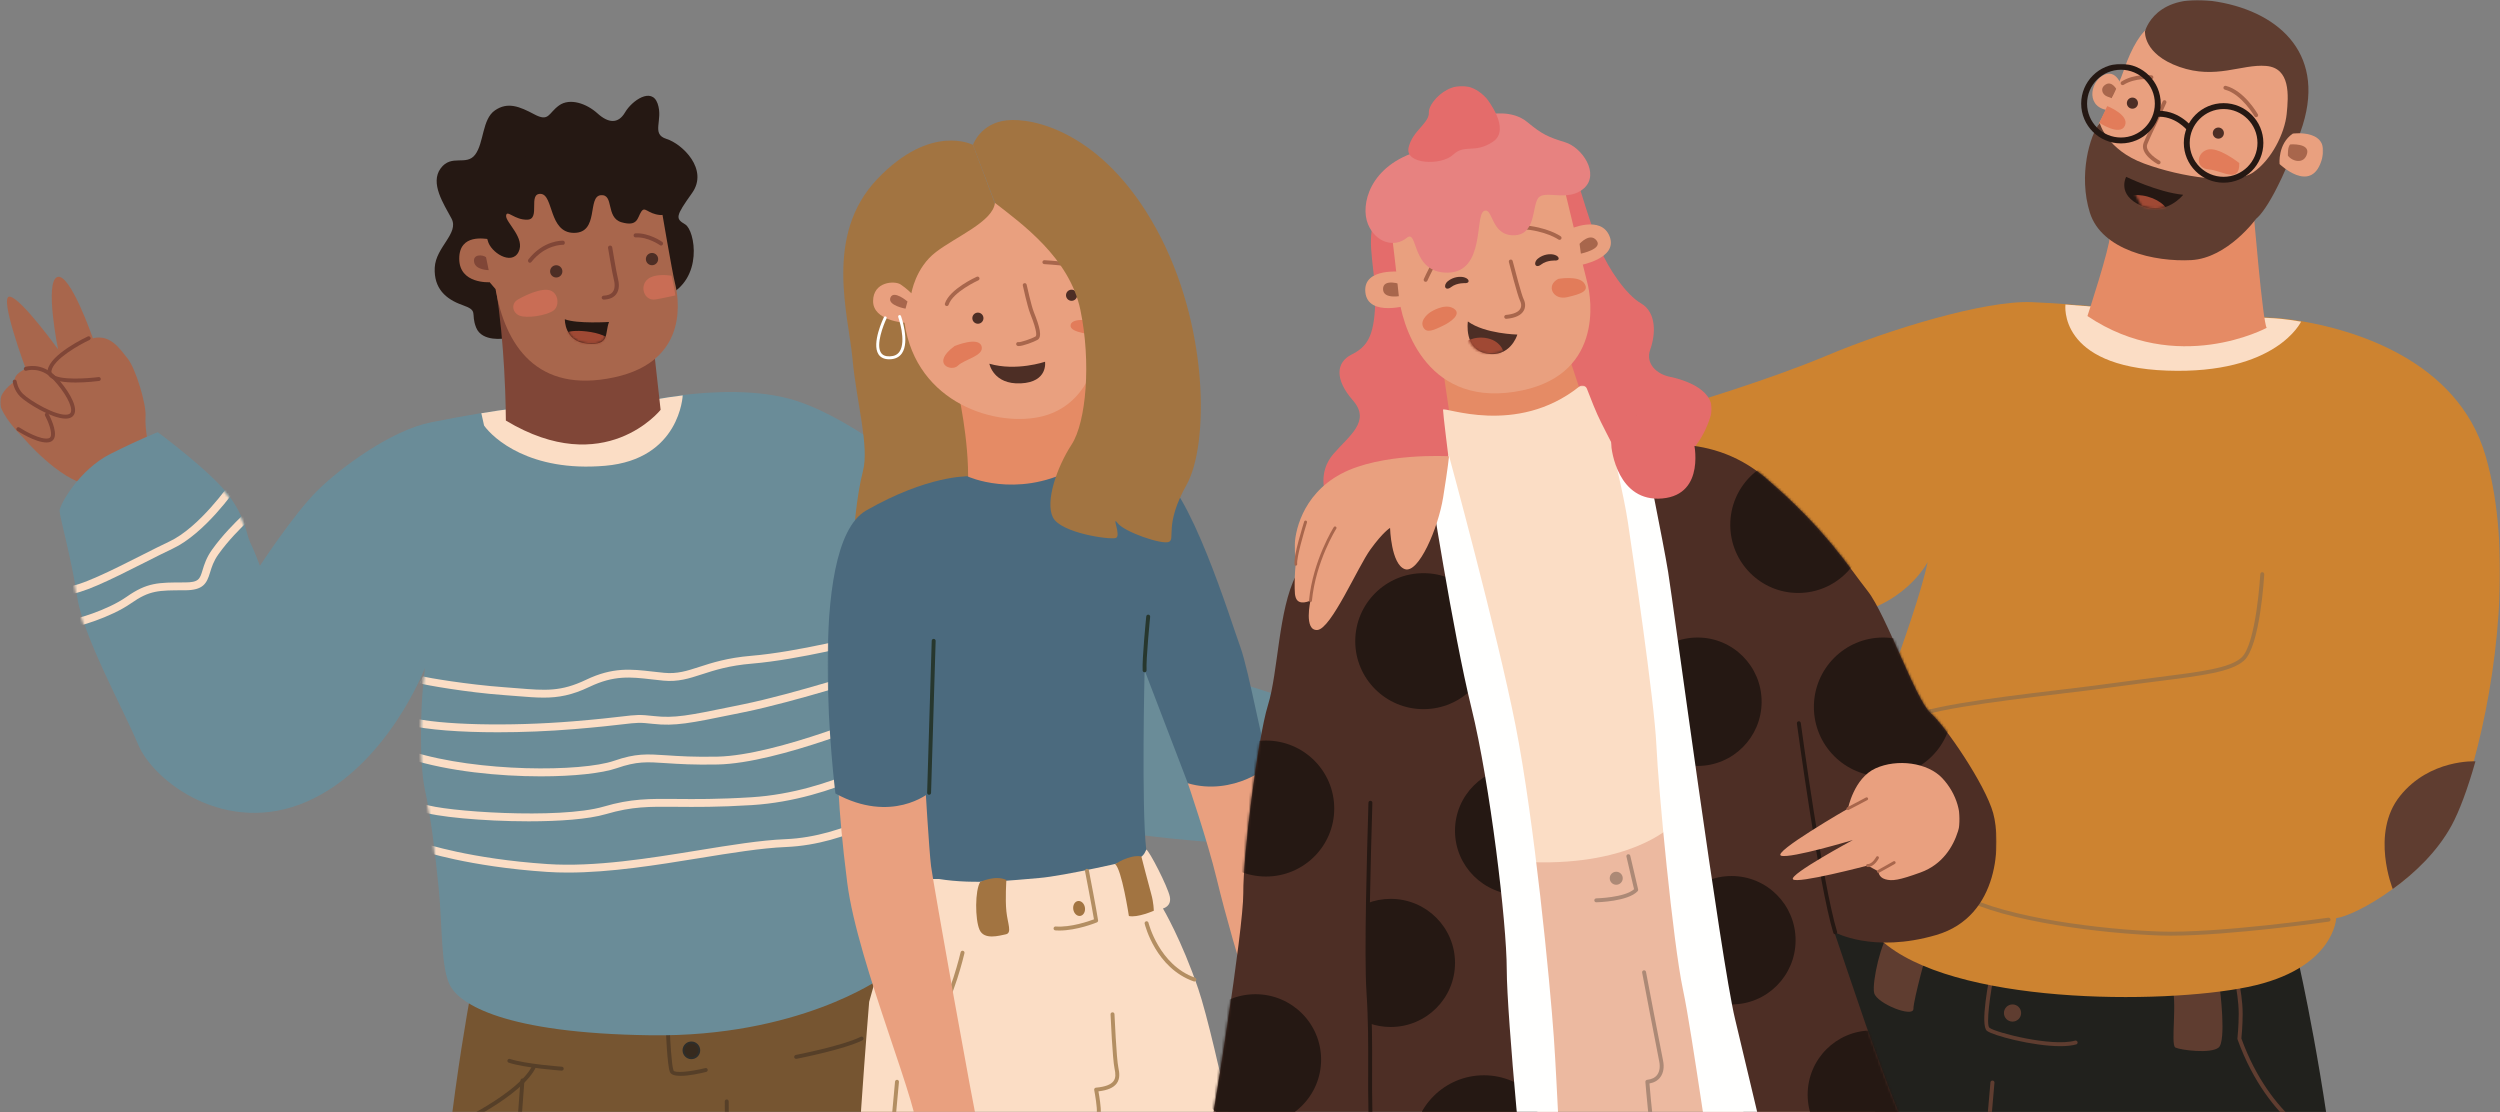 <?xml version="1.0" encoding="UTF-8"?>
<svg xmlns="http://www.w3.org/2000/svg" xmlns:xlink="http://www.w3.org/1999/xlink" width="1018px" height="453px" viewBox="0 0 1018 453" version="1.1">
  <rect x="0" y="0" width="1018" height="453" fill="#808080" stroke="none"/>
  <title>Group 168</title>
  <defs>
    <polygon id="path-1" points="0 0 1018 0 1018 453 0 453"></polygon>
    <path d="M0.779,0 C0.779,0 13.593,6.27 24,7.316 C24,7.316 17.061,16.197 6.919,11.757" id="path-3"></path>
    <polygon id="path-5" points="0 0 946 0 946 427 0 427"></polygon>
    <path d="M273.426,0 C282.441,0 291.958,0.888 300.235,3.556 C325.052,11.556 353.076,36.357 361.884,41.959 C370.689,47.56 406.719,81.164 406.719,81.164 C406.719,81.164 448.352,109.967 459.56,112.366 C470.768,114.767 514,129.168 514,129.168 C514,129.168 498.79,161.972 503.592,185.175 C503.592,185.175 449.953,183.573 421.931,177.173 C393.908,170.772 334.663,117.967 334.663,117.967 C334.663,117.967 341.067,196.374 341.866,212.376 C342.668,228.378 334.663,238.779 334.663,238.779 C334.663,238.779 301.035,262.78 240.988,261.98 C180.94,261.182 163.328,249.179 159.323,241.979 C155.322,234.779 156.123,217.976 154.522,201.974 C152.92,185.975 151.318,173.172 148.917,161.972 C146.514,150.77 147.316,128.368 148.116,120.367 L148.917,112.366 C148.917,112.366 133.705,152.37 100.879,166.772 C68.053,181.173 38.429,158.771 32.026,143.57 C25.62,128.368 9.607,99.564 7.206,83.564 C4.805,67.563 3.01366862e-15,50.76 3.01366862e-15,48.361 C3.01366862e-15,45.96 8.004,31.557 20.816,25.157 C33.626,18.757 40.032,16.356 40.032,16.356 C40.032,16.356 61.648,32.358 68.854,41.959 C76.059,51.559 76.059,57.961 77.661,61.161 C78.173,62.185 78.768,63.537 79.339,64.901 L79.446,65.157 C80.618,67.973 81.663,70.761 81.663,70.761 L81.68,70.736 C82.206,69.933 95.466,49.767 104.882,40.359 C114.49,30.758 135.306,15.557 151.318,12.357 C157.895,11.041 165.01,9.727 171.558,8.636 C180.955,7.066 189.177,5.957 192.952,5.957 C199.357,5.957 239.387,3.556 239.387,3.556 C239.387,3.556 244.968,2.316 253.247,1.301" id="path-7"></path>
    <path d="M0.001,0 C4.957,1.925 18,1.098 18,1.098 C16.176,5.777 18.524,10.734 9.134,9.909 C-0.26,9.085 0.001,0 0.001,0 Z" id="path-9"></path>
    <polygon id="path-11" points="0 0 360 0 360 418 0 418"></polygon>
    <path d="M0.126,0 C6.969,4.954 20,5.217 20,5.217 C19.868,5.87 16.84,14.476 7.628,12.779 C-1.587,11.085 0.126,0 0.126,0 Z" id="path-13"></path>
    <polygon id="path-15" points="0 0 350 0 350 296 0 296"></polygon>
    <path d="M93.128,0 C93.128,0 119.32,112.078 121.189,131.113 C122.446,143.92 128.303,215.522 132,261 L0,261 C3.723,239.314 12.264,183.761 12.155,171.843 C12.021,157.336 17.997,109.016 22.225,95.438 C26.453,81.861 26.453,56.704 33.669,42.726 C40.885,28.749 46.897,15.972 46.897,15.972" id="path-17"></path>
    <polygon id="path-19" points="0 0 231 0 231 272 0 272"></polygon>
    <path d="M15.564,0 C26.001,0 40.149,2.591 53.063,13.632 C77.398,34.443 86.975,50.051 94.556,59.657 C102.135,69.261 114.106,104.078 120.088,109.281 C126.073,114.483 142.432,138.496 145.623,150.102 C148.813,161.707 148.415,192.122 122.482,199.725 C97.327,207.102 81.932,199.038 81.031,198.548 L80.994,198.527 L80.989,198.525 C80.989,198.525 91.362,229.34 93.757,236.144 C96.014,242.556 104.295,265.677 107.241,272 L44.114,272 L29.125,212.932 C29.125,212.932 9.175,81.667 9.175,80.467 C9.175,79.266 0,2.027 0,2.027" id="path-21"></path>
    <polygon id="path-23" points="0 0 271 0 271 284 0 284"></polygon>
  </defs>
  <g id="Page-1" stroke="none" stroke-width="1" fill="none" fill-rule="evenodd">
    <g id="Artboard" transform="translate(-2808, -334)">
      <g id="Group-168" transform="translate(2808, 334)">
        <mask id="mask-2" fill="white">
          <use xlink:href="#path-1"></use>
        </mask>
        <g id="Clip-2"></g>
        <path d="M864,35.364 C864,35.364 861.959,27.779 856.449,30.648 C850.937,33.518 849.101,44.385 859.509,45 L864,35.364 Z" id="Fill-1" fill="#E9A07F" mask="url(#mask-2)"></path>
        <path d="M862,36.613 C862,36.613 860.076,32.85 857.514,34.355 C854.95,35.861 856.018,38.495 857.942,39.246 L859.864,40 L862,36.613 Z" id="Fill-3" fill="#A8664C" mask="url(#mask-2)"></path>
        <path d="M936.137,392.565 C936.137,392.565 946.822,439.516 952.165,491.804 C957.508,544.094 955.37,595.314 958.575,612.387 C961.781,629.46 958.575,645.466 958.575,645.466 L833.562,645.466 C833.562,645.466 829.287,557.964 826.081,543.026 C822.876,528.087 820.741,519.015 820.741,519.015 L814.328,519.015 L802.575,646 L700,646 C700,646 702.405,494.206 715.226,456.323 C728.049,418.442 745.945,369 745.945,369 L936.137,392.565 Z" id="Fill-4" fill="#21211D" mask="url(#mask-2)"></path>
        <path d="M814.677,521 C816.487,521 818.648,520.906 821.239,520.725 C821.691,520.695 822.032,520.311 821.998,519.869 C821.967,519.428 821.582,519.083 821.121,519.125 C807.323,520.093 807.164,518.603 806.742,514.633 L806.67,513.955 C806.244,510.211 810.063,464.511 812.144,440.871 C812.183,440.431 811.85,440.04 811.398,440.003 C810.948,439.963 810.55,440.293 810.509,440.733 C810.263,443.531 804.487,509.299 805.037,514.134 L805.109,514.798 C805.565,519.121 806.57,520.999 814.677,521" id="Fill-5" fill="#5F3D30" mask="url(#mask-2)"></path>
        <path d="M947.198,467 C947.517,467 947.819,466.809 947.944,466.495 C948.106,466.084 947.906,465.617 947.493,465.454 C947.266,465.366 924.736,456.109 912.692,422.859 C912.789,421.918 913.21,417.547 913.21,412.815 C913.21,407.46 912.171,402.204 912.126,401.982 L911.603,396.721 C911.558,396.282 911.169,395.956 910.723,396.005 C910.28,396.047 909.961,396.44 910.004,396.88 L910.54,402.219 C910.563,402.349 911.605,407.623 911.605,412.815 C911.605,418.05 911.082,422.822 911.076,422.871 C911.063,422.991 911.078,423.117 911.118,423.229 C917.534,441.035 926.892,451.957 933.616,457.987 C940.931,464.546 946.664,466.849 946.902,466.944 C946.998,466.983 947.1,467 947.198,467" id="Fill-6" fill="#5F3D30" mask="url(#mask-2)"></path>
        <path d="M838.943,426 C841.408,426 843.63,425.79 845.407,425.295 C845.837,425.177 846.09,424.732 845.97,424.301 C845.85,423.872 845.404,423.618 844.974,423.741 C835.508,426.371 812.539,420.45 810.096,418.499 C808.671,417.362 810.257,404.885 812.544,393.979 C812.632,393.54 812.353,393.112 811.916,393.021 C811.479,392.918 811.05,393.211 810.958,393.645 C809.794,399.194 806.224,417.476 809.085,419.764 C811.41,421.619 827.701,426 838.943,426" id="Fill-7" fill="#5F3D30" mask="url(#mask-2)"></path>
        <path d="M816,412.5 C816,410.566 817.567,409 819.5,409 C821.433,409 823,410.566 823,412.5 C823,414.434 821.433,416 819.5,416 C817.567,416 816,414.434 816,412.5" id="Fill-8" fill="#5F3D30" mask="url(#mask-2)"></path>
        <path d="M903.957,402.808 C903.957,402.808 906.626,423.917 903.425,426.556 C900.223,429.194 887.955,427.611 885.823,426.556 C883.688,425.5 886.889,407.031 884.22,401.225 C881.554,395.42 903.957,402.808 903.957,402.808" id="Fill-9" fill="#5F3D30" mask="url(#mask-2)"></path>
        <path d="M785,386.127 C785,386.127 779.143,407.048 779.143,410.803 C779.143,414.559 764.233,408.657 763.167,404.365 C762.102,400.076 766.362,381.835 769.556,380.226 C772.753,378.617 785,386.127 785,386.127" id="Fill-10" fill="#5F3D30" mask="url(#mask-2)"></path>
        <path d="M686.579,164.708 C686.579,164.708 719.372,155.09 744.165,144.675 C768.96,134.258 808.151,122.238 827.347,123.038 C831.485,123.212 836.177,123.496 840.999,123.836 C858.538,125.071 877.734,127.045 877.734,127.045 L926.524,129.45 C926.524,129.45 930.77,129.69 937.401,130.828 C957.77,134.317 1000.639,146.25 1012.104,185.542 C1023.44,224.398 1016.528,276.629 1007.306,309.974 C1004.162,321.327 1000.755,330.492 997.707,336.191 C991.987,346.889 982.811,355.767 973.996,362.212 C964.323,369.287 955.084,373.434 951.317,373.855 C951.317,373.855 950.518,394.689 915.325,401.9 C880.135,409.113 794.554,409.113 765.761,382.668 L754.563,316.159 C754.563,316.159 780.157,252.053 784.955,228.813 C784.955,228.813 775.358,248.045 748.165,251.251 C720.971,254.456 652.988,260.065 636.192,256.059 C619.394,252.053 597.8,222.402 596.2,211.185 C594.601,199.965 602.598,187.145 619.394,183.138 C636.192,179.132 686.579,164.708 686.579,164.708" id="Fill-11" fill="#CD8330" mask="url(#mask-2)"></path>
        <path d="M841.052,124 C858.511,125.234 877.614,127.201 877.614,127.201 L926.171,129.6 C926.171,129.6 930.398,129.84 937,130.974 C937,130.974 926.968,152.514 882.39,150.915 C837.813,149.317 841.052,124 841.052,124" id="Fill-12" fill="#FBDDC5" mask="url(#mask-2)"></path>
        <path d="M974.329,362 C983.24,355.585 992.518,346.751 998.3,336.106 C1001.38,330.433 1004.826,321.314 1008,310.014 C1008,310.014 989.404,308.993 977.276,324.144 C965.15,339.295 974.329,362 974.329,362" id="Fill-13" fill="#5F3D30" mask="url(#mask-2)"></path>
        <path d="M773.8,295 C773.97,295 774.136,294.947 774.28,294.839 C781.486,289.407 811.818,285.763 838.579,282.548 C846.772,281.561 854.51,280.632 861.228,279.694 C867.458,278.826 873.123,278.106 878.246,277.456 C897.118,275.061 908.508,273.617 913.717,269.036 C920.303,263.243 921.933,235.05 922,233.852 C922.024,233.408 921.685,233.028 921.243,233.003 C920.798,232.964 920.424,233.318 920.399,233.762 C920.382,234.048 918.744,262.474 912.66,267.824 C907.82,272.08 896.612,273.502 878.046,275.858 C872.917,276.508 867.244,277.228 861.007,278.1 C854.304,279.035 846.574,279.964 838.388,280.947 C811.425,284.189 780.868,287.859 773.321,293.551 C772.966,293.818 772.894,294.322 773.162,294.678 C773.316,294.89 773.556,295 773.8,295" id="Fill-14" fill="#A27441" mask="url(#mask-2)"></path>
        <path d="M883.868,381 C908.331,381 947.894,375.338 948.315,375.28 C948.751,375.217 949.053,374.809 948.992,374.368 C948.931,373.926 948.518,373.637 948.086,373.683 C947.642,373.749 903.146,380.122 879.519,379.318 C856.962,378.559 816.953,373.881 799.181,364.099 C798.796,363.885 798.309,364.03 798.098,364.421 C797.886,364.812 798.03,365.302 798.417,365.514 C816.435,375.43 856.757,380.166 879.466,380.931 C880.865,380.977 882.338,381 883.868,381" id="Fill-15" fill="#A27441" mask="url(#mask-2)"></path>
        <path d="M917.632,86 C917.632,86 921.388,131.355 923,133.492 C923,133.492 886.5,153.235 850,128.69 C850,128.69 859.126,100.94 859.126,96.138 C859.126,91.336 917.632,86 917.632,86" id="Fill-16" fill="#E58B65" mask="url(#mask-2)"></path>
        <path d="M854.608,50.46 C854.608,50.46 862.244,36.391 865.059,27.949 C867.872,19.508 872.293,12.272 875.508,11.066 C878.726,9.859 930.98,25.536 930.98,25.536 L935,41.214 L928.969,62.922 L908.067,79 L876.313,72.569 L853,60.912 L854.608,50.46 Z" id="Fill-17" fill="#E9A07F" mask="url(#mask-2)"></path>
        <path d="M918.705,89.057 C918.705,89.057 907.09,105.114 892.269,105.915 C877.447,106.719 855.818,101.903 851.011,86.65 C846.205,71.398 851.011,54.94 855.018,50.123 C855.018,50.123 857.821,60.961 873.042,66.582 C888.263,72.199 909.893,75.41 917.504,70.192 C925.114,64.974 930.323,54.138 931.123,46.511 C931.925,38.885 932.725,27.645 922.712,26.844 C912.698,26.04 902.283,32.462 887.463,27.243 C872.641,22.027 873.443,12.795 873.443,12.795 C873.443,12.795 877.447,-3.664 903.085,0.753 C928.721,5.167 947.946,22.829 936.732,53.736 C925.515,84.643 918.705,89.057 918.705,89.057" id="Fill-18" fill="#5F3D30" mask="url(#mask-2)"></path>
        <path d="M889,79.316 C889,79.316 882.061,88.197 871.919,83.757 C861.777,79.316 865.779,72 865.779,72 C865.779,72 878.591,78.27 889,79.316" id="Fill-19" fill="#251813" mask="url(#mask-2)"></path>
        <g id="Group-22" mask="url(#mask-2)">
          <g transform="translate(865, 72)">
            <mask id="mask-4" fill="white">
              <use xlink:href="#path-3"></use>
            </mask>
            <g id="Clip-21" stroke="none" fill="none"></g>
            <path d="M-2.104,10.97 C-2.999,14.094 0.764,17.86 6.299,19.378 C11.835,20.897 17.048,19.594 17.943,16.467 C18.838,13.341 15.073,9.575 9.54,8.059 C4.004,6.54 -1.209,7.843 -2.104,10.97" id="Fill-20" stroke="none" fill="#A04934" fill-rule="evenodd" mask="url(#mask-4)"></path>
          </g>
        </g>
        <g id="Group-50" mask="url(#mask-2)">
          <g transform="translate(-0, 26)">
            <mask id="mask-6" fill="white">
              <use xlink:href="#path-5"></use>
            </mask>
            <g id="Clip-24" stroke="none" fill="none"></g>
            <path d="M878.983,40.93 C879.269,40.93 879.544,40.777 879.688,40.508 C879.896,40.12 879.752,39.637 879.364,39.425 C879.301,39.393 873.1,35.931 874.394,32.694 C875.28,30.482 877.199,26.441 878.892,22.879 C880.246,20.027 881.527,17.336 882.12,15.906 C882.29,15.499 882.099,15.029 881.69,14.859 C881.284,14.692 880.815,14.883 880.646,15.292 C880.065,16.684 878.792,19.36 877.447,22.193 C875.744,25.776 873.814,29.84 872.909,32.1 C871.066,36.709 878.297,40.667 878.606,40.834 C878.727,40.9 878.856,40.93 878.983,40.93" id="Fill-23" stroke="none" fill="#A8664C" fill-rule="evenodd" mask="url(#mask-6)"></path>
            <path d="M918.709,21.731 C918.842,21.731 918.978,21.699 919.105,21.625 C919.487,21.407 919.622,20.919 919.402,20.534 C919.177,20.142 913.817,10.887 906.379,8.958 C905.956,8.846 905.513,9.103 905.405,9.533 C905.293,9.961 905.549,10.395 905.977,10.507 C912.771,12.268 917.961,21.237 918.012,21.328 C918.16,21.587 918.429,21.731 918.709,21.731" id="Fill-25" stroke="none" fill="#A8664C" fill-rule="evenodd" mask="url(#mask-6)"></path>
            <path d="M864.321,8.666 C864.467,8.666 864.615,8.626 864.749,8.543 C869.507,5.537 875.892,6.251 875.958,6.261 C876.403,6.314 876.794,5.998 876.845,5.56 C876.898,5.121 876.587,4.725 876.148,4.67 C875.862,4.638 869.14,3.875 863.893,7.189 C863.52,7.427 863.408,7.92 863.645,8.293 C863.797,8.535 864.056,8.666 864.321,8.666" id="Fill-26" stroke="none" fill="#A8664C" fill-rule="evenodd" mask="url(#mask-6)"></path>
            <path d="M901.045,28.197 C901.045,29.45 902.06,30.465 903.312,30.465 C904.564,30.465 905.576,29.45 905.576,28.197 C905.576,26.945 904.564,25.93 903.312,25.93 C902.06,25.93 901.045,26.945 901.045,28.197" id="Fill-27" stroke="none" fill="#4D2E25" fill-rule="evenodd" mask="url(#mask-6)"></path>
            <path d="M866.054,15.999 C866.054,17.249 867.068,18.266 868.32,18.266 C869.573,18.266 870.585,17.249 870.585,15.999 C870.585,14.747 869.573,13.732 868.32,13.732 C867.068,13.732 866.054,14.747 866.054,15.999" id="Fill-28" stroke="none" fill="#4D2E25" fill-rule="evenodd" mask="url(#mask-6)"></path>
            <path d="M905.445,18.398 C913.053,18.398 919.241,24.589 919.241,32.198 C919.241,39.807 913.053,45.996 905.445,45.996 C897.835,45.996 891.647,39.807 891.647,32.198 C891.647,24.589 897.835,18.398 905.445,18.398 M905.445,48.396 C914.375,48.396 921.641,41.129 921.641,32.198 C921.641,23.265 914.375,15.999 905.445,15.999 C896.513,15.999 889.249,23.265 889.249,32.198 C889.249,41.129 896.513,48.396 905.445,48.396" id="Fill-29" stroke="none" fill="#251813" fill-rule="evenodd" mask="url(#mask-6)"></path>
            <path d="M863.653,2.401 C871.263,2.401 877.451,8.59 877.451,16.198 C877.451,23.807 871.263,29.998 863.653,29.998 C856.046,29.998 849.858,23.807 849.858,16.198 C849.858,8.59 856.046,2.401 863.653,2.401 M863.653,32.397 C872.585,32.397 879.849,25.131 879.849,16.198 C879.849,7.265 872.585,0 863.653,0 C854.724,0 847.457,7.265 847.457,16.198 C847.457,25.131 854.724,32.397 863.653,32.397" id="Fill-30" stroke="none" fill="#251813" fill-rule="evenodd" mask="url(#mask-6)"></path>
            <path d="M890.709,27.144 L892.588,25.651 C892.351,25.354 886.686,18.347 877.735,19.203 L877.966,21.593 C885.631,20.856 890.658,27.081 890.709,27.144" id="Fill-31" stroke="none" fill="#251813" fill-rule="evenodd" mask="url(#mask-6)"></path>
            <path d="M933.638,28.397 C933.638,28.397 949.633,26.197 945.235,39.597 C940.835,52.996 928.238,40.796 928.238,40.796 C928.238,40.796 927.439,32.596 933.638,28.397" id="Fill-32" stroke="none" fill="#E9A07F" fill-rule="evenodd" mask="url(#mask-6)"></path>
            <path d="M932.638,32.797 C932.638,32.797 940.636,32.198 939.434,36.596 C938.235,40.997 933.437,39.796 931.638,37.395 C931.638,37.395 931.437,33.596 932.638,32.797" id="Fill-33" stroke="none" fill="#A8664C" fill-rule="evenodd" mask="url(#mask-6)"></path>
            <path d="M911.843,40.396 C911.843,40.396 903.045,33.397 898.645,34.997 C894.247,36.596 894.048,42.597 899.445,42.995 C904.846,43.396 912.042,48.996 911.843,40.396" id="Fill-34" stroke="none" fill="#E27C5A" fill-rule="evenodd" mask="url(#mask-6)"></path>
            <path d="M858.056,17.199 C858.056,17.199 867.255,20.798 865.253,25.197 C863.253,29.598 854.857,23.998 854.857,23.998 L858.056,17.199 Z" id="Fill-35" stroke="none" fill="#E27C5A" fill-rule="evenodd" mask="url(#mask-6)"></path>
            <path d="M60.652,156.361 C60.652,156.361 58.923,148.748 59.268,143.559 C59.614,138.37 55.117,123.837 52.003,120.032 C48.89,116.224 45.085,109.999 37.821,111.728 C37.821,111.728 28.479,84.741 23.29,86.817 C18.103,88.891 23.636,116.224 23.636,116.224 C23.636,116.224 8.415,95.121 3.918,94.775 C-0.579,94.428 10.491,124.183 10.491,124.183 C10.491,124.183 5.302,126.261 5.993,129.372 C5.993,129.372 -1.963,134.217 0.459,140.099 C2.88,145.981 9.453,152.209 9.453,152.209 C9.453,152.209 23.982,169.509 36.437,171.585 L49.928,164.318 L60.652,156.361 Z" id="Fill-36" stroke="none" fill="#A8664C" fill-rule="evenodd" mask="url(#mask-6)"></path>
            <path d="M30.822,129.764 C35.26,129.764 39.494,129.24 40.346,129.128 C40.784,129.071 41.091,128.67 41.036,128.232 C40.977,127.791 40.575,127.482 40.136,127.543 C35.798,128.111 23.96,129.001 21.365,126.31 C21.006,125.937 20.881,125.526 20.967,125.007 C21.76,120.24 32.396,114.328 36.428,112.453 C36.828,112.266 37.001,111.792 36.816,111.391 C36.628,110.989 36.154,110.815 35.754,111.004 C35.129,111.292 20.482,118.178 19.39,124.744 C19.22,125.759 19.505,126.685 20.215,127.42 C22,129.268 26.509,129.764 30.822,129.764" id="Fill-37" stroke="none" fill="#804637" fill-rule="evenodd" mask="url(#mask-6)"></path>
            <path d="M26.713,144.462 C27.157,144.462 27.573,144.424 27.954,144.341 C29.542,144.002 30.163,143.009 30.404,142.237 C31.489,138.752 27.243,132.124 22.837,127.441 C17.019,121.259 10.515,123.333 10.238,123.426 C9.82,123.564 9.595,124.013 9.734,124.435 C9.871,124.852 10.332,125.077 10.741,124.943 C10.98,124.865 16.577,123.123 21.671,128.537 C26.442,133.609 29.607,139.417 28.876,141.761 C28.768,142.104 28.522,142.585 27.621,142.778 C23.195,143.716 12.114,137.131 9.327,134.345 C7.141,132.158 6.792,129.31 6.789,129.283 C6.737,128.842 6.307,128.524 5.903,128.579 C5.465,128.628 5.147,129.026 5.199,129.465 C5.216,129.605 5.621,132.897 8.197,135.476 C10.692,137.972 20.971,144.46 26.713,144.462" id="Fill-38" stroke="none" fill="#804637" fill-rule="evenodd" mask="url(#mask-6)"></path>
            <path d="M18.898,154.171 C19.359,154.171 19.795,154.126 20.196,154.022 C21.068,153.8 21.716,153.257 22.071,152.452 C23.401,149.426 20.137,143.191 19.761,142.489 C19.552,142.1 19.065,141.955 18.678,142.163 C18.29,142.373 18.143,142.856 18.353,143.246 C19.63,145.63 21.373,150.064 20.605,151.808 C20.449,152.166 20.2,152.37 19.802,152.473 C16.716,153.259 10.174,149.566 7.902,148.079 C7.54,147.839 7.04,147.939 6.798,148.312 C6.554,148.681 6.658,149.176 7.028,149.418 C7.351,149.63 14.346,154.171 18.898,154.171" id="Fill-39" stroke="none" fill="#804637" fill-rule="evenodd" mask="url(#mask-6)"></path>
            <path d="M192.22,375.567 C192.22,375.567 178.623,445.961 178.623,501.955 C178.623,557.95 185.422,620.345 185.422,620.345 L279.398,620.345 C279.398,620.345 276.197,603.546 279.398,597.146 C282.597,590.747 278.6,585.148 279.398,575.549 C280.199,565.949 284.197,525.154 287.396,506.756 C290.595,488.356 291.396,471.558 291.396,471.558 C291.396,471.558 304.191,537.953 305.791,553.951 C307.392,569.95 305.791,620.345 305.791,620.345 L372.176,620.345 L372.176,423.562 C372.176,421.163 354.58,361.968 354.58,361.968 L192.22,375.567 Z" id="Fill-40" stroke="none" fill="#765531" fill-rule="evenodd" mask="url(#mask-6)"></path>
            <path d="M278.331,401.698 C278.331,399.931 279.763,398.498 281.53,398.498 C283.299,398.498 284.729,399.931 284.729,401.698 C284.729,403.465 283.299,404.897 281.53,404.897 C279.763,404.897 278.331,403.465 278.331,401.698" id="Fill-41" stroke="none" fill="#362A1E" fill-rule="evenodd" mask="url(#mask-6)"></path>
            <path d="M281.532,398.897 C283.074,398.897 284.33,400.153 284.33,401.697 C284.33,403.241 283.074,404.496 281.532,404.496 C279.987,404.496 278.731,403.241 278.731,401.697 C278.731,400.153 279.987,398.897 281.532,398.897 M281.532,405.296 C283.515,405.296 285.129,403.681 285.129,401.697 C285.129,399.713 283.515,398.097 281.532,398.097 C279.547,398.097 277.932,399.713 277.932,401.697 C277.932,403.681 279.547,405.296 281.532,405.296" id="Fill-42" stroke="none" fill="#2E2E2B" fill-rule="evenodd" mask="url(#mask-6)"></path>
            <path d="M277.155,412.093 C280.578,412.093 285.112,411.092 287.589,410.472 C288.017,410.365 288.279,409.931 288.173,409.503 C288.065,409.072 287.635,408.816 287.201,408.92 C280.858,410.507 274.695,410.987 274.274,409.933 C273.443,407.851 272.88,397.102 272.732,393.135 C272.715,392.695 272.329,392.38 271.903,392.365 C271.46,392.383 271.119,392.752 271.132,393.194 C271.189,394.682 271.704,407.81 272.791,410.526 C273.255,411.688 274.981,412.093 277.155,412.093" id="Fill-43" stroke="none" fill="#563F28" fill-rule="evenodd" mask="url(#mask-6)"></path>
            <path d="M228.745,409.964 C229.16,409.964 229.51,409.642 229.542,409.221 C229.573,408.78 229.241,408.396 228.8,408.365 C228.652,408.356 213.899,407.281 207.669,405.204 C207.248,405.064 206.797,405.291 206.656,405.711 C206.517,406.13 206.744,406.583 207.163,406.724 C213.581,408.862 228.074,409.918 228.686,409.962 C228.707,409.964 228.724,409.964 228.745,409.964" id="Fill-44" stroke="none" fill="#563F28" fill-rule="evenodd" mask="url(#mask-6)"></path>
            <path d="M184.489,433.429 C184.601,433.429 184.717,433.405 184.825,433.355 C185.966,432.827 212.882,420.296 218.273,408.428 C218.456,408.025 218.28,407.551 217.877,407.368 C217.473,407.19 217,407.362 216.818,407.766 C211.67,419.093 184.428,431.776 184.152,431.902 C183.753,432.089 183.579,432.563 183.763,432.965 C183.898,433.258 184.188,433.429 184.489,433.429" id="Fill-45" stroke="none" fill="#563F28" fill-rule="evenodd" mask="url(#mask-6)"></path>
            <path d="M324.186,405.164 C324.237,405.164 324.287,405.159 324.34,405.149 C325.128,404.996 343.727,401.353 351.205,397.613 C351.601,397.414 351.76,396.935 351.563,396.539 C351.364,396.146 350.883,395.985 350.489,396.183 C343.208,399.823 324.224,403.542 324.033,403.579 C323.601,403.662 323.317,404.082 323.402,404.518 C323.478,404.898 323.811,405.164 324.186,405.164" id="Fill-46" stroke="none" fill="#563F28" fill-rule="evenodd" mask="url(#mask-6)"></path>
            <path d="M208.481,495.823 C208.505,495.823 208.527,495.822 208.551,495.82 C208.991,495.783 209.318,495.393 209.279,494.954 C208.23,482.893 213.492,414.711 213.545,414.025 C213.579,413.586 213.248,413.2 212.81,413.166 C212.38,413.102 211.986,413.461 211.95,413.901 C211.732,416.714 206.626,482.901 207.687,495.092 C207.721,495.509 208.072,495.823 208.481,495.823" id="Fill-47" stroke="none" fill="#563F28" fill-rule="evenodd" mask="url(#mask-6)"></path>
            <path d="M296.993,449.427 C297.035,449.427 297.082,449.424 297.124,449.417 C297.56,449.344 297.855,448.932 297.783,448.496 C296.738,442.234 296.726,422.691 296.726,422.495 C296.726,422.053 296.368,421.696 295.927,421.696 C295.486,421.696 295.126,422.053 295.126,422.495 C295.126,423.303 295.139,442.367 296.207,448.759 C296.27,449.15 296.609,449.427 296.993,449.427" id="Fill-48" stroke="none" fill="#563F28" fill-rule="evenodd" mask="url(#mask-6)"></path>
            <path d="M358.58,372.367 C358.58,372.367 324.986,396.365 265.001,395.565 C205.016,394.764 187.421,382.766 183.422,375.566 C179.422,368.368 180.222,351.569 178.623,335.571 C177.023,319.572 175.424,306.773 173.025,295.574 C170.625,284.374 171.425,261.977 172.225,253.977 L173.025,245.979 C173.025,245.979 157.828,285.974 125.036,300.373 C92.245,314.772 62.652,292.374 56.253,277.176 C49.855,261.977 33.859,233.18 31.46,217.181 C29.059,201.183 24.261,184.383 24.261,181.984 C24.261,179.584 32.259,165.184 45.056,158.785 C57.852,152.386 64.251,149.986 64.251,149.986 C64.251,149.986 85.845,165.985 93.045,175.583 C100.242,185.184 100.242,191.583 101.842,194.782 C103.441,197.984 105.842,204.383 105.842,204.383 C105.842,204.383 119.437,183.584 129.035,173.984 C138.633,164.385 159.428,149.187 175.424,145.988 C181.994,144.674 189.104,143.358 195.645,142.265 C205.03,140.697 213.242,139.589 217.013,139.589 C223.411,139.589 263.402,137.188 263.402,137.188 C263.402,137.188 268.978,135.951 277.248,134.934 C289.997,133.37 309.151,132.338 324.188,137.188 C348.981,145.187 376.974,169.986 385.773,175.583 C394.569,181.184 430.562,214.782 430.562,214.782 C430.562,214.782 472.15,243.579 483.349,245.979 C494.545,248.378 537.735,262.777 537.735,262.777 C537.735,262.777 522.539,295.574 527.337,318.772 C527.337,318.772 473.752,317.171 445.758,310.772 C417.764,304.374 358.58,251.578 358.58,251.578 C358.58,251.578 364.977,329.97 365.776,345.969 C366.577,361.967 358.58,372.367 358.58,372.367" id="Fill-49" stroke="none" fill="#6A8C98" fill-rule="evenodd" mask="url(#mask-6)"></path>
          </g>
        </g>
        <g id="Group-59" mask="url(#mask-2)">
          <g transform="translate(24, 160)">
            <mask id="mask-8" fill="white">
              <use xlink:href="#path-7"></use>
            </mask>
            <g id="Clip-52" stroke="none" fill="none"></g>
            <path d="M197.376,124.072 C203.448,124.072 208.887,123.105 216.059,119.676 C226.094,114.883 232.825,115.657 241.355,116.638 C242.896,116.815 244.493,116.999 246.175,117.16 C252.132,117.727 256.588,116.277 261.756,114.602 C266.947,112.917 272.834,111.009 282.22,110.227 C301.351,108.634 328.122,101.717 328.392,101.648 L327.584,98.55 C327.321,98.619 300.81,105.469 281.955,107.038 C272.198,107.849 265.859,109.907 260.765,111.56 C255.739,113.19 251.774,114.479 246.476,113.974 C244.818,113.815 243.242,113.635 241.719,113.46 C233.033,112.46 225.541,111.599 214.679,116.79 C204.393,121.705 198.152,121.194 186.816,120.267 C185.103,120.127 183.28,119.977 181.324,119.838 C166.329,118.767 149.697,115.915 148.249,115.432 L146.848,118.234 C148.742,118.866 166.145,121.963 181.095,123.031 C183.042,123.17 184.851,123.317 186.555,123.456 C190.598,123.787 194.08,124.072 197.376,124.072" id="Fill-51" stroke="none" fill="#FBDDC5" fill-rule="evenodd" mask="url(#mask-8)"></path>
            <path d="M178.718,138.18 C188.649,138.18 199.372,137.761 209.835,136.896 C219.968,136.059 225.715,135.386 229.517,134.941 C235.374,134.255 236.428,134.132 241.921,134.757 C250.826,135.772 257.332,134.437 274.736,130.862 L279.27,129.935 C300,125.698 332.968,115.058 333.299,114.95 L332.256,111.915 C331.929,112.02 299.137,122.603 278.592,126.802 L274.053,127.732 C256.562,131.323 250.669,132.531 242.307,131.58 C236.428,130.907 235.027,131.068 229.123,131.764 C225.341,132.206 219.628,132.875 209.557,133.707 C183.19,135.887 155.234,135.233 143.076,132.153 L142.245,135.25 C149.827,137.172 163.314,138.18 178.718,138.18" id="Fill-53" stroke="none" fill="#FBDDC5" fill-rule="evenodd" mask="url(#mask-8)"></path>
            <path d="M196.188,156.128 C209.638,156.128 221.147,154.876 227.102,152.816 C235.353,149.96 239.329,150.224 247.25,150.755 C252.289,151.09 258.562,151.504 268.245,151.302 C293.354,150.768 336.921,132.228 338.762,131.438 L337.5,128.496 C337.057,128.688 292.662,147.581 268.175,148.102 C258.638,148.306 252.439,147.894 247.464,147.56 C239.376,147.022 234.923,146.723 226.052,149.791 C212.853,154.359 170.745,154.493 143.791,146.042 L142.833,149.095 C158.768,154.093 179.053,156.127 196.188,156.128" id="Fill-54" stroke="none" fill="#FBDDC5" fill-rule="evenodd" mask="url(#mask-8)"></path>
            <path d="M191.288,174.441 C203.634,174.443 215.571,173.619 222.758,171.506 C233.417,168.375 240.222,168.439 251.498,168.539 C259.058,168.604 268.465,168.693 282.188,167.836 C316.382,165.699 344.083,147.485 344.358,147.301 L342.581,144.638 C342.312,144.816 315.296,162.56 281.989,164.642 C268.381,165.49 259.037,165.404 251.53,165.339 C240.354,165.236 232.97,165.17 221.855,168.437 C203.761,173.754 156.201,170.411 148.709,167.419 L147.521,170.391 C152.923,172.55 172.569,174.441 191.288,174.441" id="Fill-55" stroke="none" fill="#FBDDC5" fill-rule="evenodd" mask="url(#mask-8)"></path>
            <path d="M207.229,195.309 C224.667,195.309 243.707,192.211 260.791,189.429 C273.774,187.318 286.035,185.322 296.032,184.905 C321.832,183.831 342.469,169.225 343.334,168.604 L341.468,166.004 C341.262,166.151 320.717,180.676 295.896,181.707 C285.711,182.131 273.356,184.142 260.278,186.272 C240.536,189.485 218.163,193.13 198.928,191.844 C167.525,189.751 148.819,183.457 148.635,183.392 L147.597,186.42 C147.786,186.484 166.847,192.913 198.716,195.039 C201.499,195.223 204.342,195.309 207.229,195.309" id="Fill-56" stroke="none" fill="#FBDDC5" fill-rule="evenodd" mask="url(#mask-8)"></path>
            <path d="M4.403,95.565 C7.013,95.565 21.068,91.46 29.34,85.674 C36.933,80.363 40.537,80.363 51.24,80.363 C58.788,80.363 60.167,77.619 61.542,73.099 C62.197,70.948 62.938,68.51 64.953,65.692 C69.142,59.832 73.852,55.233 76.667,52.489 C78.055,51.133 78.683,50.514 78.993,50.048 L76.333,48.265 C76.157,48.513 75.279,49.367 74.43,50.198 C71.728,52.834 66.7,57.74 62.348,63.831 C60.026,67.078 59.167,69.898 58.479,72.166 C57.373,75.803 56.959,77.163 51.24,77.163 C40.407,77.163 35.923,77.163 27.504,83.053 C19.507,88.647 6.297,92.365 4.403,92.365 L4.403,95.565 Z" id="Fill-57" stroke="none" fill="#FBDDC5" fill-rule="evenodd" mask="url(#mask-8)"></path>
            <path d="M3.431,81.998 C8.935,81.998 20.102,76.566 35.062,68.989 C39.193,66.896 43.095,64.92 46.315,63.412 C59.369,57.295 71.657,39.617 72.174,38.867 L69.536,37.053 C69.416,37.226 57.218,54.769 44.956,60.512 C41.689,62.043 37.766,64.03 33.615,66.135 C22.634,71.693 7.575,79.312 2.991,78.774 L2.614,81.953 C2.87,81.983 3.145,81.998 3.431,81.998" id="Fill-58" stroke="none" fill="#FBDDC5" fill-rule="evenodd" mask="url(#mask-8)"></path>
          </g>
        </g>
        <path d="M196,168.269 C205.43,166.715 213.685,165.614 217.472,165.614 C223.901,165.614 264.085,163.235 264.085,163.235 C264.085,163.235 269.685,162.006 278,161 C278,161 276.942,187.023 246.404,189.666 C215.865,192.31 200.864,178.565 197.114,173.279 L196,168.269 Z" id="Fill-60" fill="#FBDDC5" mask="url(#mask-2)"></path>
        <path d="M205.533,137.806 C205.533,137.806 196.297,139.407 193.888,133.405 C191.479,127.401 195.092,126.599 188.267,124.2 C181.44,121.797 176.622,117.396 177.023,108.992 C177.425,100.588 187.062,94.985 183.85,88.98 C180.637,82.978 175.016,74.574 179.432,68.57 C183.85,62.568 189.873,67.769 193.486,62.967 C197.1,58.165 196.297,48.561 201.518,44.959 C206.737,41.357 211.555,43.358 217.579,46.559 C223.601,49.761 223.199,46.159 227.617,42.957 C232.035,39.756 238.859,42.158 243.278,46.159 C247.694,50.161 251.71,50.562 254.52,45.76 C257.33,40.958 265.362,35.352 267.772,42.158 C270.18,48.961 264.96,54.565 271.384,56.564 C277.81,58.565 288.65,68.971 281.824,78.575 C274.998,88.181 274.998,88.98 279.014,91.382 C283.03,93.782 286.642,113.794 271.384,120.597 C256.126,127.401 205.533,137.806 205.533,137.806" id="Fill-61" fill="#251813" mask="url(#mask-2)"></path>
        <path d="M266.209,141.844 L267.221,150.918 L269,166.882 C269,166.882 246.269,195.495 205.988,171.253 C205.988,171.253 205.988,162.385 205.285,150.183 C204.735,140.617 203.754,129.002 202,118 L266.209,141.844 Z" id="Fill-62" fill="#804637" mask="url(#mask-2)"></path>
        <path d="M269.266,84.571 C269.266,84.571 273.658,110.528 274.855,115.319 C276.055,120.111 281.646,146.865 250.097,153.655 C218.549,160.442 205.769,140.476 201.776,117.714 L199.379,114.919 C199.379,114.919 187,115.717 187,105.334 C187,94.954 197.781,97.348 198.979,97.348 C200.179,97.348 196.983,84.171 196.983,84.171 L212.158,68.197 L252.493,67 L269.266,84.571 Z" id="Fill-63" fill="#A8664C" mask="url(#mask-2)"></path>
        <path d="M197.917,104.752 L199,110 C199,110 193.589,110 193.049,106.686 C192.508,103.371 196.566,103.645 197.917,104.752" id="Fill-64" fill="#804637" mask="url(#mask-2)"></path>
        <path d="M271.199,78.145 C271.199,78.145 274.12,88.1 268.806,87.562 C263.491,87.025 262.695,83.794 261.1,86.217 C259.506,88.639 259.77,92.405 253.128,90.523 C246.482,88.639 250.203,78.951 244.622,79.488 C239.04,80.029 244.089,94.827 233.727,94.827 C223.362,94.827 225.486,79.221 220.173,78.951 C214.857,78.682 220.173,89.176 214.857,89.445 C209.54,89.715 206.351,85.141 206.086,87.831 C205.821,90.523 214.059,96.98 211.135,102.631 C208.212,108.283 199.708,102.631 198.644,98.056 C197.581,93.482 192,92.674 192,92.674 L193.33,76.531 L216.452,62 L262.163,63.078 L271.199,78.145 Z" id="Fill-65" fill="#251813" mask="url(#mask-2)"></path>
        <path d="M245.861,122 L245.899,122 C248.146,121.904 249.81,121.198 250.841,119.904 C252.403,117.949 252.102,115.19 251.575,113.218 C251.016,111.133 249.311,100.787 249.295,100.682 C249.222,100.243 248.789,99.945 248.312,100.009 C247.842,100.077 247.521,100.488 247.591,100.928 C247.664,101.356 249.329,111.453 249.906,113.611 C250.264,114.945 250.679,117.416 249.461,118.943 C248.754,119.832 247.53,120.32 245.82,120.39 C245.345,120.412 244.978,120.787 245.001,121.232 C245.022,121.663 245.402,122 245.861,122" id="Fill-66" fill="#804637" mask="url(#mask-2)"></path>
        <path d="M269.2,100 C269.454,100 269.705,99.874 269.861,99.639 C270.109,99.26 270.016,98.74 269.652,98.483 C269.435,98.331 264.288,94.75 258.76,95.014 C258.319,95.036 257.978,95.426 258.001,95.884 C258.022,96.342 258.361,96.697 258.84,96.674 C263.875,96.395 268.7,99.822 268.749,99.855 C268.887,99.954 269.043,100 269.2,100" id="Fill-67" fill="#804637" mask="url(#mask-2)"></path>
        <path d="M215.776,107 C215.998,107 216.211,106.899 216.367,106.703 C221.982,99.536 229.128,99.686 229.198,99.688 C229.697,99.746 229.983,99.335 230,98.872 C230.014,98.408 229.681,98.016 229.254,98.003 C228.925,97.987 221.306,97.797 215.186,105.61 C214.906,105.963 214.947,106.497 215.274,106.797 C215.418,106.933 215.597,107 215.776,107" id="Fill-68" fill="#804637" mask="url(#mask-2)"></path>
        <path d="M263,105.5 C263,106.881 264.117,108 265.501,108 C266.88,108 268,106.881 268,105.5 C268,104.121 266.88,103 265.501,103 C264.117,103 263,104.121 263,105.5" id="Fill-69" fill="#4D2E25" mask="url(#mask-2)"></path>
        <path d="M224,110.5 C224,111.879 225.12,113 226.501,113 C227.883,113 229,111.879 229,110.5 C229,109.119 227.883,108 226.501,108 C225.12,108 224,109.119 224,110.5" id="Fill-70" fill="#4D2E25" mask="url(#mask-2)"></path>
        <path d="M211.431,121.675 C211.431,121.675 218.177,117.753 222.762,118.012 C227.347,118.274 228.155,124.292 225.461,126.383 C222.762,128.477 214.398,129.784 211.431,128.477 C208.466,127.169 207.925,123.244 211.431,121.675" id="Fill-71" fill="#C96D55" mask="url(#mask-2)"></path>
        <path d="M266.933,121.933 C262.292,122.712 260.228,116.471 263.839,113.611 C266.382,111.594 270.967,111.904 273.455,112.262 C273.74,113.713 273.982,114.868 274.154,115.562 C274.375,116.455 274.748,118.133 275,120.305 C273.217,120.642 270.361,121.357 266.933,121.933" id="Fill-72" fill="#C96D55" mask="url(#mask-2)"></path>
        <path d="M248,131.102 C248,131.102 234.957,131.927 230.001,130 C230.001,130 229.74,139.083 239.13,139.909 C248.52,140.734 246.174,135.78 248,131.102" id="Fill-73" fill="#251813" mask="url(#mask-2)"></path>
        <g id="Group-76" mask="url(#mask-2)">
          <g transform="translate(230, 130)">
            <mask id="mask-10" fill="white">
              <use xlink:href="#path-9"></use>
            </mask>
            <g id="Clip-75" stroke="none" fill="none"></g>
            <path d="M-1.826,6.606 C-1.826,6.606 0.784,3.579 10.697,5.23 C20.61,6.882 22.695,12.937 22.695,12.937 L9.391,16.791 L-1.826,6.606 Z" id="Fill-74" stroke="none" fill="#A04934" fill-rule="evenodd" mask="url(#mask-10)"></path>
          </g>
        </g>
        <g id="Group-124" mask="url(#mask-2)">
          <g transform="translate(337, 35)">
            <mask id="mask-12" fill="white">
              <use xlink:href="#path-11"></use>
            </mask>
            <g id="Clip-78" stroke="none" fill="none"></g>
            <path d="M146.688,283.933 C146.688,283.933 154.69,307.317 158.424,322.79 C162.159,338.262 168.026,358.539 170.161,363.873 C172.295,369.209 193.101,355.87 193.101,355.87 L179.764,274.77 L146.688,283.933 Z" id="Fill-77" stroke="none" fill="#E9A07F" fill-rule="evenodd" mask="url(#mask-12)"></path>
            <path d="M10.653,182.465 C10.653,182.465 11.721,166.992 14.388,156.855 C17.054,146.718 11.721,128.576 10.121,110.97 C8.521,93.362 -1.617,60.815 20.257,37.874 C42.128,14.928 59.197,24.001 59.197,24.001 L77.339,72.553 L65.6,174.463 L10.653,182.465 Z" id="Fill-79" stroke="none" fill="#A27441" fill-rule="evenodd" mask="url(#mask-12)"></path>
            <path d="M52.932,123.566 C52.932,123.566 57.743,144.102 57.175,161.907 L82.218,169.661 L113.346,151.28 L105.423,113.372 L52.932,123.566 Z" id="Fill-80" stroke="none" fill="#E58B65" fill-rule="evenodd" mask="url(#mask-12)"></path>
            <path d="M109.346,110.436 C109.346,110.436 106.146,129.644 87.741,134.446 C69.335,139.247 36.126,129.644 31.325,96.43 C31.325,96.43 18.523,95.63 18.523,87.628 C18.523,79.623 27.325,79.222 29.725,80.823 C32.126,82.423 34.127,84.425 34.127,84.425 C34.127,84.425 35.727,74.022 44.129,67.618 C52.531,61.216 67.334,55.213 68.135,47.611 C68.935,40.007 105.745,51.212 105.745,51.212 L109.346,110.436 Z" id="Fill-81" stroke="none" fill="#E9A07F" fill-rule="evenodd" mask="url(#mask-12)"></path>
            <path d="M77.809,105.918 C79.573,105.918 84.022,104.224 85.469,103.393 C87.517,102.223 86.345,97.996 83.954,92.012 C82.917,89.421 81.071,81.005 81.052,80.918 C80.959,80.488 80.522,80.215 80.1,80.31 C79.668,80.403 79.392,80.829 79.49,81.26 C79.566,81.614 81.383,89.894 82.464,92.593 C85.685,100.657 84.971,101.835 84.674,102.003 C82.763,103.099 78.477,104.415 77.807,104.328 C77.387,104.186 76.961,104.419 76.819,104.841 C76.679,105.259 76.932,105.719 77.351,105.859 C77.47,105.899 77.625,105.918 77.809,105.918" id="Fill-82" stroke="none" fill="#A8664C" fill-rule="evenodd" mask="url(#mask-12)"></path>
            <path d="M48.53,89.627 C48.864,89.627 49.176,89.417 49.29,89.08 C51.026,83.871 61.291,79.199 61.395,79.152 C61.798,78.972 61.978,78.497 61.796,78.095 C61.614,77.69 61.135,77.514 60.738,77.692 C60.289,77.895 49.727,82.705 47.769,88.573 C47.631,88.995 47.858,89.447 48.277,89.587 C48.362,89.614 48.445,89.627 48.53,89.627" id="Fill-83" stroke="none" fill="#A8664C" fill-rule="evenodd" mask="url(#mask-12)"></path>
            <path d="M32.527,87.759 C32.527,87.759 26.925,82.958 25.592,86.159 C24.256,89.36 31.726,90.693 31.726,90.693 L32.527,87.759 Z" id="Fill-84" stroke="none" fill="#A8664C" fill-rule="evenodd" mask="url(#mask-12)"></path>
            <path d="M25.089,111.305 C25.174,111.305 25.255,111.305 25.339,111.303 C27.542,111.243 29.201,110.421 30.272,108.861 C33.532,104.112 30.041,94.117 29.89,93.693 C29.78,93.381 29.43,93.222 29.125,93.33 C28.811,93.441 28.65,93.784 28.758,94.098 C28.794,94.195 32.196,103.936 29.282,108.182 C28.43,109.427 27.128,110.052 25.308,110.101 C23.559,110.152 22.397,109.658 21.719,108.602 C19.629,105.369 22.654,97.466 23.998,94.691 C24.142,94.392 24.015,94.032 23.718,93.89 C23.421,93.744 23.061,93.869 22.917,94.168 C22.707,94.6 17.832,104.799 20.708,109.253 C21.588,110.616 23.061,111.305 25.089,111.305" id="Fill-85" stroke="none" fill="#FFFFFE" fill-rule="evenodd" mask="url(#mask-12)"></path>
            <path d="M58.932,94.562 C58.932,95.815 59.948,96.83 61.2,96.83 C62.453,96.83 63.466,95.815 63.466,94.562 C63.466,93.311 62.453,92.294 61.2,92.294 C59.948,92.294 58.932,93.311 58.932,94.562" id="Fill-86" stroke="none" fill="#4D2E25" fill-rule="evenodd" mask="url(#mask-12)"></path>
            <path d="M97.076,85.226 C97.076,86.477 98.091,87.494 99.344,87.494 C100.594,87.494 101.61,86.477 101.61,85.226 C101.61,83.973 100.594,82.958 99.344,82.958 C98.091,82.958 97.076,83.973 97.076,85.226" id="Fill-87" stroke="none" fill="#4D2E25" fill-rule="evenodd" mask="url(#mask-12)"></path>
            <path d="M97.343,73.355 C97.744,73.355 98.089,73.056 98.136,72.649 C98.189,72.208 97.875,71.811 97.436,71.758 C92.93,71.228 88.367,70.957 88.32,70.955 C87.89,70.929 87.502,71.264 87.474,71.707 C87.447,72.148 87.784,72.526 88.227,72.553 C88.271,72.555 92.79,72.825 97.248,73.348 C97.279,73.352 97.311,73.355 97.343,73.355" id="Fill-88" stroke="none" fill="#A8664C" fill-rule="evenodd" mask="url(#mask-12)"></path>
            <path d="M51.73,105.901 C51.73,105.901 61.334,101.899 62.667,105.901 C64.002,109.901 55.732,111.237 53.063,113.904 C50.399,116.573 41.861,113.102 51.73,105.901" id="Fill-89" stroke="none" fill="#E27C5A" fill-rule="evenodd" mask="url(#mask-12)"></path>
            <path d="M109.079,95.764 C109.079,95.764 99.475,93.894 98.943,97.364 C98.409,100.833 108.547,100.833 110.147,102.166 C111.748,103.499 109.079,95.764 109.079,95.764" id="Fill-90" stroke="none" fill="#E27C5A" fill-rule="evenodd" mask="url(#mask-12)"></path>
            <path d="M88.54,112.303 C88.54,112.303 76.804,116.306 65.868,113.105 C65.868,113.105 67.468,121.639 78.672,121.107 C89.874,120.573 88.54,112.303 88.54,112.303" id="Fill-91" stroke="none" fill="#4D2E25" fill-rule="evenodd" mask="url(#mask-12)"></path>
            <path d="M56.97,158.981 C56.97,158.981 76.537,168.059 99.344,156.321 C99.344,156.321 119.482,150.453 133.352,156.321 C147.22,162.191 164.291,218.213 168.026,228.352 C171.763,238.489 177.63,272.635 179.764,274.77 C181.897,276.904 164.826,289.362 146.688,283.934 L129.083,237.955 C129.083,237.955 127.75,293.71 129.751,310.917 L129.615,318.257 L39.46,330.259 L25.725,169.659 C25.725,169.659 43.536,161.11 56.97,158.981" id="Fill-92" stroke="none" fill="#4B6A7E" fill-rule="evenodd" mask="url(#mask-12)"></path>
            <path d="M16.923,372.944 C16.923,372.944 10.522,450.175 10.522,482.588 C10.522,515.002 13.722,546.214 12.122,554.618 C10.522,563.021 6.918,569.424 6.918,585.031 L6.918,611.442 L172.562,611.442 C172.562,611.442 174.162,577.427 174.561,548.215 C174.961,519.004 174.561,504.33 174.561,486.057 C174.561,467.782 157.757,387.75 150.957,367.742 C144.153,347.733 136.553,334.929 136.553,334.929 C136.553,334.929 140.154,334.127 139.353,330.126 C138.554,326.125 130.951,311.318 129.751,310.918 C129.751,310.918 128.95,313.719 126.551,314.519 C124.149,315.32 96.141,321.723 86.139,322.523 C76.137,323.324 60.134,325.324 45.329,322.924 L30.927,322.924 L16.923,372.944 Z" id="Fill-93" stroke="none" fill="#FBDDC5" fill-rule="evenodd" mask="url(#mask-12)"></path>
            <path d="M44.797,380.146 C45.041,380.146 45.287,380.034 45.441,379.821 C51.338,371.776 55.556,353.874 55.732,353.117 C55.831,352.687 55.564,352.257 55.132,352.156 C54.697,352.057 54.271,352.323 54.172,352.755 C54.129,352.936 49.854,371.094 44.151,378.872 C43.89,379.23 43.966,379.73 44.322,379.991 C44.464,380.097 44.632,380.146 44.797,380.146" id="Fill-94" stroke="none" fill="#B38E62" fill-rule="evenodd" mask="url(#mask-12)"></path>
            <path d="M94.335,343.917 C101.514,343.917 109.299,340.748 109.649,340.603 C109.988,340.464 110.188,340.111 110.139,339.749 C109.609,336.038 106.527,320.113 106.398,319.437 C106.311,319.002 105.891,318.72 105.461,318.804 C105.026,318.887 104.742,319.307 104.825,319.742 C104.857,319.898 107.725,334.738 108.456,339.349 C106.357,340.14 98.981,342.711 92.866,342.265 C92.43,342.227 92.042,342.565 92.01,343.007 C91.976,343.447 92.309,343.831 92.75,343.863 C93.273,343.9 93.803,343.917 94.335,343.917" id="Fill-95" stroke="none" fill="#B38E62" fill-rule="evenodd" mask="url(#mask-12)"></path>
            <path d="M149.355,364.673 C149.686,364.673 149.995,364.466 150.112,364.138 C150.258,363.72 150.037,363.263 149.62,363.118 C134.995,357.986 130.703,340.913 130.66,340.742 C130.559,340.313 130.124,340.057 129.694,340.153 C129.266,340.257 129.001,340.69 129.107,341.12 C129.285,341.855 133.653,359.212 149.09,364.628 C149.179,364.658 149.268,364.673 149.355,364.673" id="Fill-96" stroke="none" fill="#B38E62" fill-rule="evenodd" mask="url(#mask-12)"></path>
            <path d="M98.676,611.709 C99.104,611.709 99.456,611.372 99.475,610.941 C99.486,610.684 100.55,584.905 101.076,549.029 C101.616,512.287 111.114,418.967 111.209,418.119 C111.43,416.121 110.641,411.364 110.289,409.399 C113.996,408.969 116.432,407.914 117.71,406.184 C119.121,404.275 118.873,401.949 118.397,399.721 C117.619,396.092 116.824,378.159 116.815,377.977 C116.794,377.537 116.502,377.209 115.978,377.213 C115.537,377.233 115.194,377.606 115.215,378.05 C115.247,378.791 116.027,396.298 116.832,400.056 C117.292,402.206 117.4,403.912 116.423,405.23 C115.349,406.683 112.945,407.58 109.276,407.894 C109.051,407.913 108.844,408.027 108.706,408.207 C108.57,408.39 108.517,408.619 108.56,408.843 C108.922,410.738 109.825,416.07 109.617,417.941 C109.524,418.791 100.018,512.201 99.475,549.004 C98.95,584.859 97.886,610.618 97.875,610.877 C97.858,611.316 98.199,611.69 98.642,611.709 L98.676,611.709 Z" id="Fill-97" stroke="none" fill="#B38E62" fill-rule="evenodd" mask="url(#mask-12)"></path>
            <path d="M19.191,612.242 C19.617,612.242 19.971,611.905 19.99,611.474 C20.007,611.109 21.613,574.537 23.714,560.337 C25.081,551.117 24.723,543.403 24.129,530.623 C23.796,523.487 23.383,514.606 23.19,503.115 C22.662,472.041 28.989,406.228 29.055,405.567 C29.095,405.127 28.773,404.736 28.334,404.692 C27.921,404.676 27.501,404.973 27.459,405.413 C27.395,406.074 21.06,471.979 21.59,503.144 C21.787,514.656 22.198,523.551 22.529,530.696 C23.118,543.38 23.474,551.038 22.133,560.103 C20.017,574.386 18.406,611.039 18.389,611.408 C18.37,611.848 18.714,612.22 19.155,612.242 L19.191,612.242 Z" id="Fill-98" stroke="none" fill="#B38E62" fill-rule="evenodd" mask="url(#mask-12)"></path>
            <path d="M72.803,323.323 C72.803,323.323 72.271,331.059 72.803,336.129 C73.335,341.198 75.204,344.931 72.536,345.465 C69.869,345.999 63.733,347.866 61.868,343.599 C59.998,339.33 59.998,327.592 62.133,324.123 C62.133,324.123 68.269,321.19 72.803,323.323" id="Fill-99" stroke="none" fill="#A27441" fill-rule="evenodd" mask="url(#mask-12)"></path>
            <path d="M127.75,313.719 C127.75,313.719 130.684,325.191 131.75,328.926 C132.818,332.66 132.818,335.861 132.818,335.861 C132.818,335.861 126.15,338.796 122.682,337.996 C122.682,337.996 119.747,318.788 117.08,316.92 C117.08,316.92 122.682,312.919 127.75,313.719" id="Fill-100" stroke="none" fill="#A27441" fill-rule="evenodd" mask="url(#mask-12)"></path>
            <path d="M100.039,335.305 C100.306,336.977 101.582,338.166 102.892,337.957 C104.2,337.749 105.048,336.223 104.783,334.551 C104.516,332.879 103.24,331.691 101.93,331.899 C100.618,332.106 99.774,333.633 100.039,335.305" id="Fill-101" stroke="none" fill="#A27441" fill-rule="evenodd" mask="url(#mask-12)"></path>
            <path d="M39.727,284.107 C39.727,284.107 41.327,311.319 42.128,317.721 C42.928,324.124 59.731,418.563 61.332,424.164 C62.934,429.768 84.272,457.778 79.471,460.446 C74.67,463.113 69.867,452.976 66.135,454.044 C62.4,455.11 68.803,490.859 64.534,492.459 C60.266,494.06 59.199,489.791 59.199,489.791 L53.33,487.658 C53.33,487.658 47.463,486.057 40.528,474.318 C33.593,462.581 34.659,439.103 36.796,428.966 C38.928,418.83 12.253,358.005 7.987,324.39 C3.72,290.777 4.252,277.437 4.252,277.437 L39.727,284.107 Z" id="Fill-102" stroke="none" fill="#E9A07F" fill-rule="evenodd" mask="url(#mask-12)"></path>
            <path d="M43.195,225.95 L42.432,251.303 L41.327,287.843 C41.327,287.843 26.124,300.648 3.184,288.108 C3.184,288.108 -9.485,187.267 15.721,172.862 C40.927,158.455 56.97,158.981 56.97,158.981 L43.195,225.95 Z" id="Fill-103" stroke="none" fill="#4B6A7E" fill-rule="evenodd" mask="url(#mask-12)"></path>
            <path d="M41.327,288.642 C41.76,288.642 42.114,288.299 42.128,287.865 L43.996,225.975 C44.008,225.533 43.661,225.163 43.22,225.149 C42.764,225.134 42.41,225.484 42.396,225.925 L40.528,287.818 C40.515,288.259 40.861,288.627 41.304,288.642 L41.327,288.642 Z" id="Fill-104" stroke="none" fill="#27372E" fill-rule="evenodd" mask="url(#mask-12)"></path>
            <path d="M129.083,238.755 C129.098,238.755 129.115,238.754 129.13,238.754 C129.571,238.727 129.908,238.35 129.882,237.908 C129.622,233.488 131.328,216.332 131.345,216.158 C131.392,215.718 131.069,215.326 130.631,215.282 C130.196,215.248 129.798,215.559 129.755,216.001 C129.683,216.711 128.017,233.455 128.284,238.001 C128.31,238.426 128.66,238.755 129.083,238.755" id="Fill-105" stroke="none" fill="#27372E" fill-rule="evenodd" mask="url(#mask-12)"></path>
            <path d="M68.135,47.611 L59.199,23.999 C59.199,23.999 62.133,15.197 72.936,13.998 C83.74,12.796 112.146,18.799 133.751,58.015 C155.357,97.231 155.357,146.05 146.154,162.456 C136.953,178.864 141.754,184.466 138.954,185.666 C136.152,186.866 120.949,181.666 118.146,178.064 C115.347,174.463 119.747,183.267 117.347,184.066 C114.946,184.867 94.942,182.065 91.741,175.663 C88.54,169.261 93.341,155.254 99.342,146.05 C105.344,136.847 107.345,112.437 102.943,91.227 C98.543,70.018 78.939,56.014 68.135,47.611" id="Fill-106" stroke="none" fill="#A27441" fill-rule="evenodd" mask="url(#mask-12)"></path>
            <path d="M202.702,165.926 C202.702,165.926 199.502,157.389 205.903,149.919 C212.306,142.448 221.373,136.58 213.906,128.043 C206.437,119.507 206.971,112.57 213.372,109.369 C219.773,106.168 222.442,101.899 222.974,89.095 C223.508,76.288 219.239,64.016 222.442,55.48 C225.642,46.943 305.128,37.874 305.128,37.874 C305.128,37.874 311.529,59.215 314.729,66.685 C317.93,74.156 324.865,84.825 331.268,88.561 C337.669,92.296 337.137,101.365 335.003,107.233 C332.869,113.105 337.669,117.374 343.004,118.438 C348.339,119.507 362.742,123.776 359.541,134.446 C356.341,145.117 349.94,150.451 349.94,150.451 L257.118,164.858 L202.702,165.926 Z" id="Fill-107" stroke="none" fill="#E46C6B" fill-rule="evenodd" mask="url(#mask-12)"></path>
            <polygon id="Fill-108" stroke="none" fill="#E58B65" fill-rule="evenodd" mask="url(#mask-12)" points="302.461 112.036 306.73 124.842 287.525 138.715 268.319 140.316 253.381 134.446 250.714 116.306"></polygon>
            <path d="M234.178,75.754 C234.178,75.754 217.906,73.622 218.974,84.026 C220.04,94.431 237.109,89.093 237.109,89.093 L234.178,75.754 Z" id="Fill-109" stroke="none" fill="#E9A07F" fill-rule="evenodd" mask="url(#mask-12)"></path>
            <path d="M233.643,80.823 C233.643,80.823 226.174,78.156 226.174,82.693 C226.174,87.225 234.175,85.359 234.175,85.359 L233.643,80.823 Z" id="Fill-110" stroke="none" fill="#A8664C" fill-rule="evenodd" mask="url(#mask-12)"></path>
            <path d="M301.927,58.416 C301.927,58.416 314.999,52.279 318.464,61.347 C321.932,70.421 305.929,73.087 305.929,73.087 L301.927,58.416 Z" id="Fill-111" stroke="none" fill="#E9A07F" fill-rule="evenodd" mask="url(#mask-12)"></path>
            <path d="M306.196,64.284 C306.196,64.284 310.463,59.482 313.131,62.95 C315.798,66.416 306.728,68.286 306.728,68.286 L306.196,64.284 Z" id="Fill-112" stroke="none" fill="#A8664C" fill-rule="evenodd" mask="url(#mask-12)"></path>
            <path d="M300.594,44.276 C300.594,44.276 307.796,74.156 309.397,80.291 C310.997,86.426 316.33,118.975 279.521,124.575 C242.713,130.178 233.643,96.031 232.577,85.359 C231.509,74.688 229.909,61.615 229.909,61.615 L243.247,54.413 L271.518,36.006 L300.594,44.276 Z" id="Fill-113" stroke="none" fill="#E9A07F" fill-rule="evenodd" mask="url(#mask-12)"></path>
            <path d="M298.059,62.683 C298.307,62.683 298.555,62.566 298.71,62.346 C298.966,61.99 298.886,61.49 298.527,61.231 C298.305,61.074 293.021,57.358 282.777,56.684 C282.34,56.654 281.952,56.985 281.925,57.428 C281.895,57.869 282.228,58.252 282.671,58.28 C292.421,58.92 297.544,62.499 297.595,62.535 C297.735,62.634 297.898,62.683 298.059,62.683" id="Fill-114" stroke="none" fill="#A8664C" fill-rule="evenodd" mask="url(#mask-12)"></path>
            <path d="M243.512,79.757 C243.817,79.757 244.11,79.583 244.241,79.286 C244.292,79.176 249.275,68.203 252.054,65.676 C252.38,65.38 252.404,64.873 252.109,64.546 C251.808,64.22 251.304,64.197 250.977,64.491 C247.955,67.241 242.995,78.162 242.783,78.627 C242.603,79.027 242.781,79.504 243.181,79.687 C243.29,79.735 243.402,79.757 243.512,79.757" id="Fill-115" stroke="none" fill="#A8664C" fill-rule="evenodd" mask="url(#mask-12)"></path>
            <path d="M268.587,11.729 C269.653,11.462 278.722,9.597 284.858,14.663 C290.99,19.732 293.392,20.8 300.327,22.933 C307.262,25.068 314.464,35.739 308.063,41.609 C301.662,47.477 292.059,42.141 289.39,45.609 C286.724,49.078 288.591,60.815 279.254,60.815 C269.918,60.815 270.986,49.078 267.253,50.945 C263.517,52.813 267.785,75.754 252.582,76.023 C237.378,76.288 240.579,57.879 235.778,61.884 C230.977,65.884 223.243,64.016 220.042,56.279 C216.84,48.543 220.574,32.271 241.111,26.403 C261.651,20.533 268.587,11.729 268.587,11.729" id="Fill-116" stroke="none" fill="#E78280" fill-rule="evenodd" mask="url(#mask-12)"></path>
            <path d="M268.319,5.06 C268.319,5.06 278.455,17.597 270.988,22.666 C263.519,27.737 259.517,23.467 254.716,28.002 C249.915,32.538 234.979,32.004 236.579,25.068 C238.179,18.134 245.112,15.197 244.845,10.661 C244.58,6.126 257.115,-7.214 268.319,5.06" id="Fill-117" stroke="none" fill="#E46C6B" fill-rule="evenodd" mask="url(#mask-12)"></path>
            <path d="M259.918,80.291 C259.918,80.291 256.316,80.024 253.915,81.891 C251.513,83.759 250.447,81.224 252.582,79.49 C254.716,77.758 257.65,77.357 259.517,78.023 C261.384,78.69 261.518,80.157 259.918,80.291" id="Fill-118" stroke="none" fill="#4D2E25" fill-rule="evenodd" mask="url(#mask-12)"></path>
            <path d="M296.592,71.086 C296.592,71.086 292.993,70.819 290.592,72.687 C288.19,74.554 287.124,72.019 289.259,70.287 C291.393,68.553 294.324,68.152 296.194,68.818 C298.061,69.486 298.193,70.955 296.592,71.086" id="Fill-119" stroke="none" fill="#4D2E25" fill-rule="evenodd" mask="url(#mask-12)"></path>
            <path d="M276.321,94.829 C276.344,94.829 276.367,94.829 276.393,94.827 C280.032,94.5 282.412,93.377 283.468,91.486 C284.22,90.138 284.21,88.412 283.44,86.869 C282.595,85.181 279.922,75.05 278.964,71.288 C278.854,70.859 278.419,70.594 277.989,70.711 C277.561,70.819 277.304,71.256 277.412,71.684 C277.557,72.242 280.914,85.398 282.005,87.585 C282.207,87.984 282.805,89.394 282.071,90.706 C281.3,92.088 279.288,92.959 276.251,93.231 C275.81,93.271 275.484,93.661 275.524,94.1 C275.562,94.515 275.912,94.829 276.321,94.829" id="Fill-120" stroke="none" fill="#A8664C" fill-rule="evenodd" mask="url(#mask-12)"></path>
            <path d="M245.379,92.162 C245.379,92.162 251.115,88.293 254.85,90.562 C258.584,92.83 253.514,96.296 250.314,97.763 C247.113,99.232 243.779,101.098 242.446,98.032 C241.111,94.963 245.379,92.162 245.379,92.162" id="Fill-121" stroke="none" fill="#E27C5A" fill-rule="evenodd" mask="url(#mask-12)"></path>
            <path d="M297.527,78.557 C297.527,78.557 305.795,77.088 308.061,80.289 C310.329,83.492 306.862,84.692 301.126,86.025 C295.393,87.361 292.326,81.224 297.527,78.557" id="Fill-122" stroke="none" fill="#E27C5A" fill-rule="evenodd" mask="url(#mask-12)"></path>
            <path d="M280.857,101.233 C280.857,101.233 267.652,100.964 260.717,95.897 C260.717,95.897 258.983,107.235 268.319,108.969 C277.656,110.703 280.723,101.901 280.857,101.233" id="Fill-123" stroke="none" fill="#4D2E25" fill-rule="evenodd" mask="url(#mask-12)"></path>
          </g>
        </g>
        <g id="Group-127" mask="url(#mask-2)">
          <g transform="translate(597, 131)">
            <mask id="mask-14" fill="white">
              <use xlink:href="#path-13"></use>
            </mask>
            <g id="Clip-126" stroke="none" fill="none"></g>
            <path d="M15.788,13.693 C15.656,13.303 14.733,8.086 8.812,6.78 C2.889,5.476 -1.058,8.737 -1.058,8.737 L2.493,15.78 L11.575,15.911 L15.788,13.693 Z" id="Fill-125" stroke="none" fill="#A04934" fill-rule="evenodd" mask="url(#mask-14)"></path>
          </g>
        </g>
        <g id="Group-135" mask="url(#mask-2)">
          <g transform="translate(492, 157)">
            <mask id="mask-16" fill="white">
              <use xlink:href="#path-15"></use>
            </mask>
            <g id="Clip-129" stroke="none" fill="none"></g>
            <path d="M191.6,189.61 L119.6,206.681 C119.6,206.681 85.467,112.797 85.467,106.396 C85.467,99.994 97.732,28.516 97.732,28.516 C97.732,28.516 95.6,11.446 95.6,9.846 C95.6,8.291 125.372,20.865 151.049,0.44 C152.119,-0.409 153.71,0.021 154.195,1.301 C155.583,4.946 158.126,11.44 159.932,14.914 C162.532,19.913 165.733,27.115 167.933,28.715 C170.133,30.315 178.331,59.921 178.331,59.921 L191.6,189.61 Z" id="Fill-128" stroke="none" fill="#FBDDC5" fill-rule="evenodd" mask="url(#mask-16)"></path>
            <path d="M188.401,179.475 C188.401,179.475 171.332,196.545 127.599,193.878 L79.599,200.278 C79.599,200.278 95.6,409.383 95.068,432.318 C94.532,455.255 94,488.861 94,488.861 L188.401,488.861 C188.401,488.861 182.533,429.118 182.533,413.115 C182.533,397.113 182.001,309.631 182.001,309.631 C182.001,309.631 211.867,385.378 222.534,405.114 C233.199,424.85 249.2,489.396 249.2,489.396 L350,489.396 C350,489.396 319.066,410.983 307.333,378.442 C295.6,345.904 271.265,296.828 270.899,293.628 C270.534,290.426 212.933,178.836 212.933,178.836 L188.401,179.475 Z" id="Fill-130" stroke="none" fill="#ECB9A0" fill-rule="evenodd" mask="url(#mask-16)"></path>
            <path d="M163.483,200.626 C163.483,199.162 164.67,197.974 166.134,197.974 C167.596,197.974 168.785,199.162 168.785,200.626 C168.785,202.09 167.596,203.278 166.134,203.278 C164.67,203.278 163.483,202.09 163.483,200.626" id="Fill-131" stroke="none" fill="#AC8976" fill-rule="evenodd" mask="url(#mask-16)"></path>
            <path d="M157.999,210.414 L158.016,210.414 C158.542,210.404 170.931,210.091 174.852,205.892 C175.036,205.699 175.106,205.424 175.047,205.165 L171.847,191.456 C171.747,191.026 171.321,190.761 170.885,190.858 C170.455,190.96 170.186,191.389 170.287,191.819 L173.385,205.092 C169.58,208.526 158.101,208.81 157.982,208.814 C157.539,208.824 157.19,209.189 157.2,209.631 C157.209,210.067 157.567,210.414 157.999,210.414" id="Fill-132" stroke="none" fill="#AC8976" fill-rule="evenodd" mask="url(#mask-16)"></path>
            <path d="M181.999,310.432 C182.097,310.432 182.198,310.415 182.294,310.376 C182.705,310.212 182.906,309.747 182.743,309.335 C181.683,306.659 180.215,290.945 179.66,284.182 C181.613,283.84 183.112,282.97 184.118,281.589 C185.375,279.865 185.752,277.451 185.182,274.79 C184.394,271.109 178.314,239.073 178.253,238.753 C178.17,238.317 177.757,238.029 177.318,238.115 C176.882,238.196 176.6,238.616 176.68,239.048 C176.742,239.372 182.826,271.427 183.616,275.127 C184.084,277.304 183.796,279.316 182.826,280.648 C181.969,281.82 180.588,282.51 178.719,282.697 C178.287,282.739 177.969,283.123 178.001,283.557 C178.077,284.485 179.84,306.355 181.255,309.927 C181.38,310.241 181.681,310.432 181.999,310.432" id="Fill-133" stroke="none" fill="#AC8976" fill-rule="evenodd" mask="url(#mask-16)"></path>
            <path d="M95.066,34.516 C95.066,34.516 121.2,146.803 123.067,165.872 C124.934,184.943 136.934,334.116 136.934,334.116 C136.934,334.116 130.399,336.169 123.067,336.169 C115.733,336.169 84.399,337.37 74.266,336.169 C64.135,334.969 66.533,323.286 66.533,323.286 C66.533,323.286 26.132,329.1 0.534,309.632 C0.534,309.632 -0.667,308.564 0.534,304.564 C1.733,300.562 14.399,221.216 14.265,206.679 C14.132,192.144 20.095,143.735 24.314,130.133 C28.533,116.53 28.533,91.327 35.733,77.323 C42.934,63.323 48.933,50.519 48.933,50.519 L95.066,34.516 Z" id="Fill-134" stroke="none" fill="#4D2E25" fill-rule="evenodd" mask="url(#mask-16)"></path>
          </g>
        </g>
        <g id="Group-143" mask="url(#mask-2)">
          <g transform="translate(494, 192)">
            <mask id="mask-18" fill="white">
              <use xlink:href="#path-17"></use>
            </mask>
            <g id="Clip-137" stroke="none" fill="none"></g>
            <path d="M98.473,146.287 C98.473,160.696 110.2,172.376 124.663,172.376 C139.127,172.376 150.853,160.696 150.853,146.287 C150.853,131.878 139.127,120.198 124.663,120.198 C110.2,120.198 98.473,131.878 98.473,146.287" id="Fill-136" stroke="none" fill="#251813" fill-rule="evenodd" mask="url(#mask-18)"></path>
            <path d="M63.513,224.687 C66.259,225.661 69.215,226.191 72.296,226.191 C86.762,226.191 98.486,214.511 98.486,200.102 C98.486,185.693 86.762,174.013 72.296,174.013 C68.892,174.013 65.639,174.659 62.658,175.837 L63.513,224.687 Z" id="Fill-138" stroke="none" fill="#251813" fill-rule="evenodd" mask="url(#mask-18)"></path>
            <path d="M57.854,69.083 C57.854,84.374 70.296,96.769 85.645,96.769 C100.994,96.769 113.438,84.374 113.438,69.083 C113.438,53.792 100.994,41.396 85.645,41.396 C70.296,41.396 57.854,53.792 57.854,69.083" id="Fill-139" stroke="none" fill="#251813" fill-rule="evenodd" mask="url(#mask-18)"></path>
            <path d="M81.37,274.606 C81.37,290.485 94.292,303.358 110.231,303.358 C126.171,303.358 139.093,290.485 139.093,274.606 C139.093,258.727 126.171,245.854 110.231,245.854 C94.292,245.854 81.37,258.727 81.37,274.606" id="Fill-140" stroke="none" fill="#251813" fill-rule="evenodd" mask="url(#mask-18)"></path>
            <path d="M-9.49,239.465 C-9.49,254.169 2.474,266.087 17.233,266.087 C31.991,266.087 43.958,254.169 43.958,239.465 C43.958,224.761 31.991,212.843 17.233,212.843 C2.474,212.843 -9.49,224.761 -9.49,239.465" id="Fill-141" stroke="none" fill="#251813" fill-rule="evenodd" mask="url(#mask-18)"></path>
            <path d="M-6.284,137.236 C-6.284,152.527 6.158,164.922 21.509,164.922 C36.858,164.922 49.303,152.527 49.303,137.236 C49.303,121.945 36.858,109.549 21.509,109.549 C6.158,109.549 -6.284,121.945 -6.284,137.236" id="Fill-142" stroke="none" fill="#251813" fill-rule="evenodd" mask="url(#mask-18)"></path>
          </g>
        </g>
        <g id="Group-147" mask="url(#mask-2)">
          <g transform="translate(582, 181)">
            <mask id="mask-20" fill="white">
              <use xlink:href="#path-19"></use>
            </mask>
            <g id="Clip-145" stroke="none" fill="none"></g>
            <path d="M54.71,299.11 C54.71,299.11 56.707,306.179 54.71,308.58 C52.713,310.981 41.631,313.635 40.335,312.716 C39.036,311.796 31.547,232.543 31.547,213.733 C31.547,194.924 24.76,138.096 17.172,107.281 C9.585,76.465 0,14.435 0,14.435 L7.988,4.43 C7.988,4.43 27.555,76.065 35.143,114.484 C42.729,152.903 49.12,218.535 50.718,241.347 C52.315,264.158 53.112,295.642 54.71,299.11" id="Fill-144" stroke="none" fill="#FFFFFE" fill-rule="evenodd" mask="url(#mask-20)"></path>
            <path d="M83.862,2.028 C83.862,2.028 112.614,-7.177 136.974,13.635 C161.334,34.444 170.918,50.052 178.506,59.658 C186.092,69.261 198.075,104.079 204.064,109.282 C210.053,114.484 226.425,138.496 229.621,150.102 C232.816,161.707 232.416,192.122 206.458,199.726 C180.501,207.33 164.926,198.526 164.926,198.526 C164.926,198.526 175.311,229.341 177.706,236.144 C180.103,242.948 189.287,268.56 191.684,272.963 C194.078,277.365 188.889,282.167 180.901,284.968 C172.915,287.77 149.752,298.575 142.565,299.775 L135.377,300.977 L113.013,212.933 C113.013,212.933 93.047,81.668 93.047,80.467 C93.047,79.267 83.862,2.028 83.862,2.028" id="Fill-146" stroke="none" fill="#4D2E25" fill-rule="evenodd" mask="url(#mask-20)"></path>
          </g>
        </g>
        <g id="Group-154" mask="url(#mask-2)">
          <g transform="translate(666, 181)">
            <mask id="mask-22" fill="white">
              <use xlink:href="#path-21"></use>
            </mask>
            <g id="Clip-149" stroke="none" fill="none"></g>
            <path d="M38.568,32.709 C38.568,48.033 50.951,60.456 66.228,60.456 C81.505,60.456 93.89,48.033 93.89,32.709 C93.89,17.385 81.505,4.963 66.228,4.963 C50.951,4.963 38.568,17.385 38.568,32.709" id="Fill-148" stroke="none" fill="#251813" fill-rule="evenodd" mask="url(#mask-22)"></path>
            <path d="M-0.797,104.745 C-0.797,119.186 10.872,130.891 25.267,130.891 C39.663,130.891 51.334,119.186 51.334,104.745 C51.334,90.305 39.663,78.599 25.267,78.599 C10.872,78.599 -0.797,90.305 -0.797,104.745" id="Fill-150" stroke="none" fill="#251813" fill-rule="evenodd" mask="url(#mask-22)"></path>
            <path d="M13.034,201.86 C13.034,216.301 24.703,228.006 39.099,228.006 C53.494,228.006 65.165,216.301 65.165,201.86 C65.165,187.42 53.494,175.714 39.099,175.714 C24.703,175.714 13.034,187.42 13.034,201.86" id="Fill-151" stroke="none" fill="#251813" fill-rule="evenodd" mask="url(#mask-22)"></path>
            <path d="M70.073,264.758 C70.073,279.199 81.744,290.904 96.139,290.904 C110.534,290.904 122.205,279.199 122.205,264.758 C122.205,250.318 110.534,238.613 96.139,238.613 C81.744,238.613 70.073,250.318 70.073,264.758" id="Fill-152" stroke="none" fill="#251813" fill-rule="evenodd" mask="url(#mask-22)"></path>
            <path d="M72.613,106.88 C72.613,122.498 85.235,135.162 100.808,135.162 C116.376,135.162 128.998,122.498 128.998,106.88 C128.998,91.261 116.376,78.598 100.808,78.598 C85.235,78.598 72.613,91.261 72.613,106.88" id="Fill-153" stroke="none" fill="#251813" fill-rule="evenodd" mask="url(#mask-22)"></path>
          </g>
        </g>
        <g id="Group-167" mask="url(#mask-2)">
          <g transform="translate(527, 169)">
            <mask id="mask-24" fill="white">
              <use xlink:href="#path-23"></use>
            </mask>
            <g id="Clip-156" stroke="none" fill="none"></g>
            <path d="M220.293,211.423 C220.369,211.423 220.448,211.413 220.526,211.39 C220.948,211.26 221.187,210.812 221.056,210.391 C215.144,191.091 206.369,126.044 206.282,125.39 C206.222,124.952 205.826,124.643 205.381,124.702 C204.942,124.762 204.635,125.164 204.694,125.601 C204.783,126.259 213.576,191.436 219.528,210.857 C219.632,211.201 219.95,211.423 220.293,211.423" id="Fill-155" stroke="none" fill="#251813" fill-rule="evenodd" mask="url(#mask-24)"></path>
            <path d="M31.832,312.059 L31.857,312.059 C32.3,312.044 32.648,311.676 32.633,311.234 C32.633,311.234 32.232,298.126 31.832,283.341 C31.683,277.828 31.7,272.264 31.719,266.374 C31.753,256.477 31.785,246.244 31.033,234.951 C30.019,219.804 31.289,176.657 31.709,162.481 C31.785,159.837 31.832,158.18 31.832,157.868 C31.832,157.426 31.476,157.069 31.033,157.069 C30.592,157.069 30.231,157.426 30.231,157.868 C30.231,158.177 30.185,159.817 30.108,162.431 C29.689,176.628 28.419,219.834 29.432,235.056 C30.185,246.293 30.153,256.5 30.119,266.367 C30.1,272.272 30.083,277.848 30.231,283.385 C30.632,298.172 31.033,311.285 31.033,311.285 C31.047,311.716 31.401,312.059 31.832,312.059" id="Fill-157" stroke="none" fill="#251813" fill-rule="evenodd" mask="url(#mask-24)"></path>
            <path d="M195.084,312.138 C195.084,312.138 189.083,314.536 182.681,314.936 C176.28,315.335 173.079,315.335 171.477,312.938 C169.876,310.54 162.275,252.588 158.273,233.804 C154.271,215.021 148.27,152.273 147.469,134.288 C146.67,116.303 137.466,54.356 135.866,43.564 C134.266,32.775 129.064,11.592 129.064,11.592 C129.064,11.592 142.668,10.792 142.668,13.591 C142.668,14.789 150.271,51.557 152.27,63.947 C154.271,76.337 173.878,222.613 179.481,245.795 C185.081,268.974 191.484,296.551 192.684,301.347 C193.884,306.144 195.084,312.138 195.084,312.138" id="Fill-158" stroke="none" fill="#FFFFFE" fill-rule="evenodd" mask="url(#mask-24)"></path>
            <path d="M225.495,160.266 C225.495,160.266 227.894,147.876 236.697,143.88 C245.5,139.884 257.905,141.482 263.908,147.876 C269.908,154.272 272.308,163.064 270.309,169.459 C268.308,175.853 263.908,183.046 255.102,186.245 C246.299,189.442 243.499,189.841 240.699,189.042 C237.899,188.243 237.899,185.845 237.899,185.845 L233.496,183.447 C233.496,183.447 204.688,191.04 203.087,189.042 C201.485,187.044 227.494,173.056 227.494,173.056 C227.494,173.056 202.286,180.648 198.284,179.45 C194.284,178.251 225.495,160.266 225.495,160.266" id="Fill-159" stroke="none" fill="#E9A07F" fill-rule="evenodd" mask="url(#mask-24)"></path>
            <path d="M237.899,186.444 C237.999,186.444 238.098,186.419 238.194,186.367 L244.595,182.771 C244.883,182.609 244.985,182.243 244.822,181.953 C244.661,181.666 244.298,181.565 244.004,181.725 L237.602,185.322 C237.314,185.483 237.212,185.85 237.376,186.138 C237.486,186.336 237.689,186.444 237.899,186.444" id="Fill-160" stroke="none" fill="#A8664C" fill-rule="evenodd" mask="url(#mask-24)"></path>
            <path d="M225.495,160.866 C225.588,160.866 225.685,160.843 225.772,160.797 L233.376,156.801 C233.668,156.646 233.783,156.285 233.626,155.989 C233.471,155.701 233.109,155.587 232.816,155.739 L225.215,159.736 C224.922,159.89 224.808,160.252 224.963,160.546 C225.071,160.749 225.278,160.866 225.495,160.866" id="Fill-161" stroke="none" fill="#A8664C" fill-rule="evenodd" mask="url(#mask-24)"></path>
            <path d="M233.496,184.046 C236.235,184.046 237.963,180.661 238.035,180.518 C238.183,180.221 238.062,179.862 237.766,179.714 C237.471,179.563 237.111,179.687 236.962,179.981 C236.947,180.01 235.493,182.847 233.496,182.847 C233.166,182.847 232.897,183.116 232.897,183.447 C232.897,183.778 233.166,184.046 233.496,184.046" id="Fill-162" stroke="none" fill="#A8664C" fill-rule="evenodd" mask="url(#mask-24)"></path>
            <path d="M63.044,16.788 C63.044,16.788 35.435,15.189 19.029,23.98 C2.625,32.773 0.223,48.76 0.223,53.155 C0.223,57.553 0.624,60.75 0.624,60.75 C0.624,60.75 -0.576,70.743 0.624,74.339 C1.823,77.936 6.624,75.538 6.624,75.538 C6.624,75.538 3.824,87.928 9.427,87.528 C15.029,87.128 25.833,61.948 31.033,54.754 C36.234,47.562 39.034,45.963 39.034,45.963 C39.034,45.963 39.435,60.75 45.037,62.749 C50.64,64.747 58.642,45.963 60.643,33.573 C62.643,21.183 63.044,16.788 63.044,16.788" id="Fill-163" stroke="none" fill="#E9A07F" fill-rule="evenodd" mask="url(#mask-24)"></path>
            <path d="M6.627,76.137 C6.932,76.137 7.193,75.906 7.22,75.597 C8.789,59.552 17.053,46.414 17.134,46.285 C17.314,46.003 17.229,45.635 16.949,45.457 C16.67,45.279 16.301,45.364 16.123,45.641 C16.038,45.773 7.625,59.139 6.027,75.478 C5.995,75.809 6.237,76.101 6.567,76.135 C6.588,76.137 6.607,76.137 6.627,76.137" id="Fill-164" stroke="none" fill="#A8664C" fill-rule="evenodd" mask="url(#mask-24)"></path>
            <path d="M0.624,61.349 C0.647,61.349 0.672,61.349 0.698,61.345 C1.026,61.303 1.26,61.004 1.219,60.676 C0.906,58.158 3.983,47.6 5.198,43.744 C5.298,43.429 5.119,43.092 4.806,42.993 C4.492,42.893 4.153,43.069 4.053,43.386 C3.869,43.96 -0.383,57.534 0.028,60.824 C0.066,61.127 0.325,61.349 0.624,61.349" id="Fill-165" stroke="none" fill="#A8664C" fill-rule="evenodd" mask="url(#mask-24)"></path>
            <path d="M162.674,10.792 C162.674,10.792 167.875,32.373 149.871,33.973 C131.864,35.572 129.064,14.389 129.064,11.592 C129.064,8.795 139.868,0 139.868,0 L162.674,10.792 Z" id="Fill-166" stroke="none" fill="#E46C6B" fill-rule="evenodd" mask="url(#mask-24)"></path>
          </g>
        </g>
      </g>
    </g>
  </g>
</svg>

